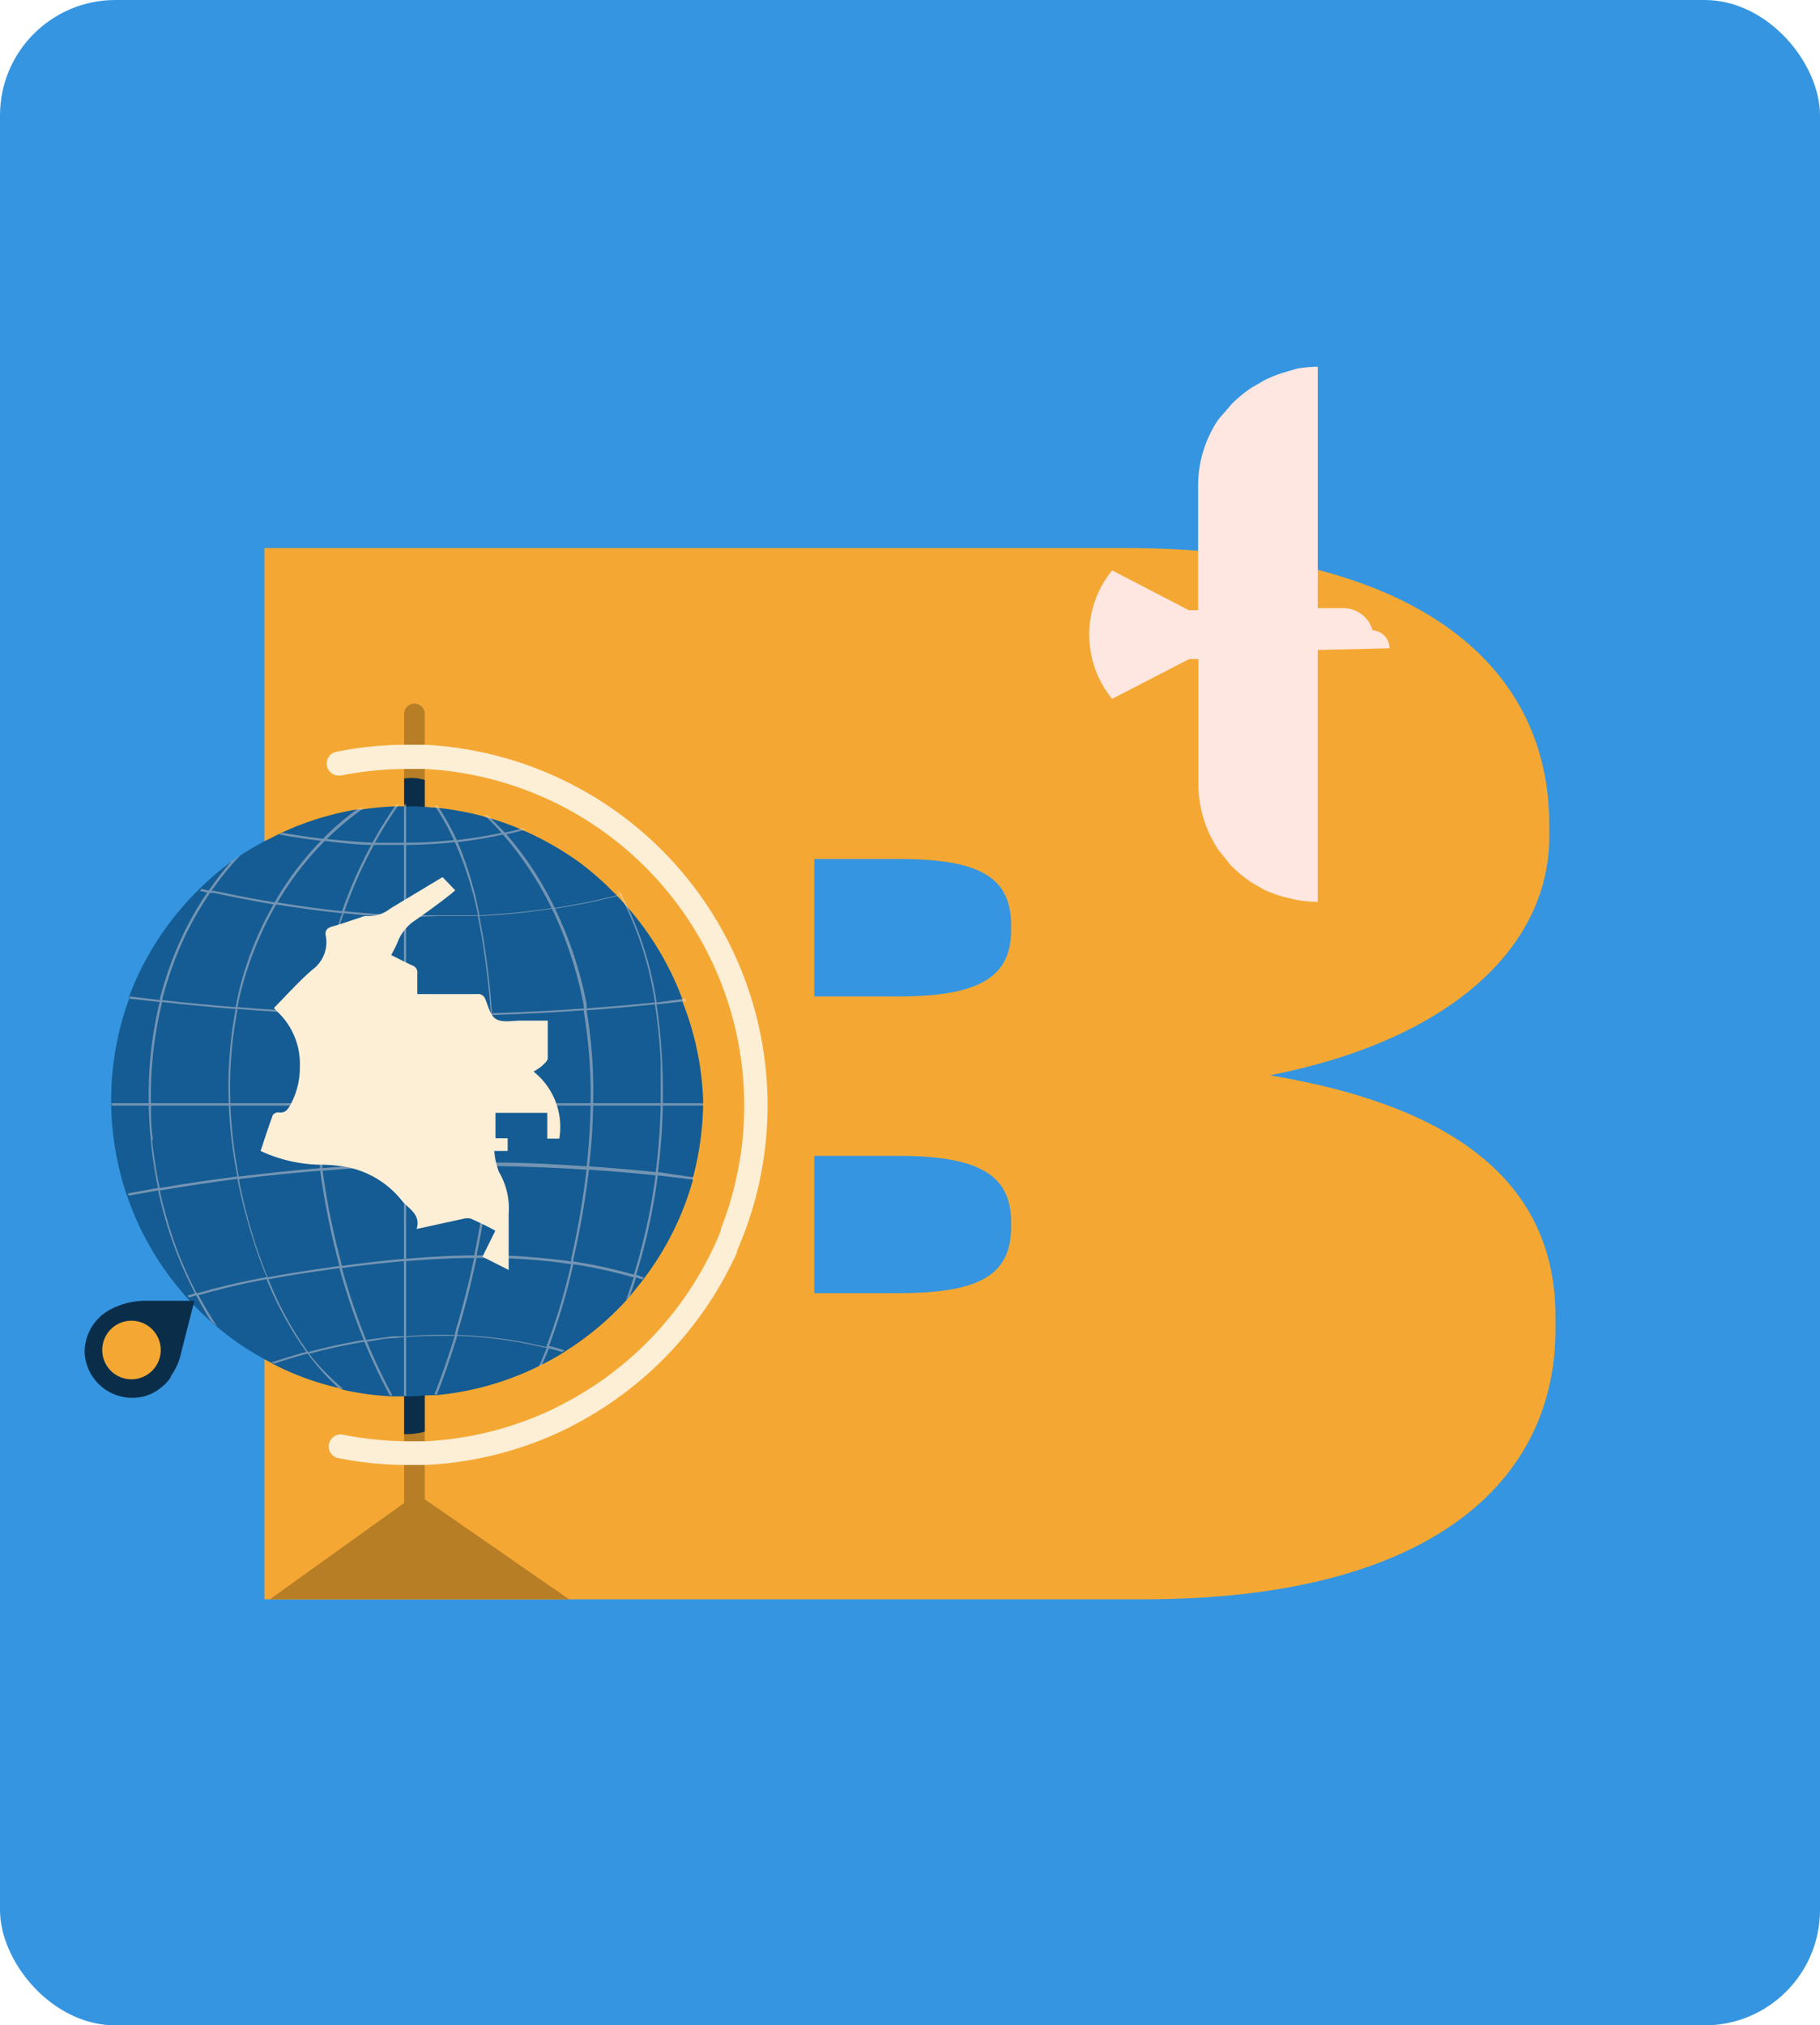 <svg xmlns="http://www.w3.org/2000/svg" viewBox="0 0 107.55 119.66"><defs><style>.cls-1{fill:#3595e0;}.cls-2{fill:#f4a833;}.cls-3{fill:#b77e26;}.cls-4{fill:#0a2e4a;}.cls-5{fill:#fdeed6;}.cls-6{fill:#145c93;}.cls-7{opacity:0.41;}.cls-8{fill:#ffe7e1;}</style></defs><g id="Capa_2" data-name="Capa 2"><g id="Arte"><rect class="cls-1" width="107.55" height="119.66" rx="6.82"/><path class="cls-2" d="M67.58,94.49H15.63V32.38H66.46c17.07,0,25.09,6.81,25.09,16.32v.75c0,6.34-5.6,11.94-16.51,14.08,12,2,16.88,7.09,16.88,14.27v.74C91.92,87.59,84.46,94.49,67.58,94.49ZM59.75,54.67c0-2.8-1.78-3.92-6.63-3.92h-5v8.12h5c4.85,0,6.63-1.21,6.63-3.92Zm0,17.53c0-2.7-1.78-3.91-6.63-3.91h-5V76.4h5c4.85,0,6.63-1.12,6.63-3.92Z"/><path class="cls-3" d="M25.1,42.18V89.69H23.88V42.18a.61.61,0,0,1,1.22,0Z"/><path class="cls-4" d="M25.1,81.21v3.37a2.23,2.23,0,0,1-.39.09,4.26,4.26,0,0,1-.83.06V81.1A2.65,2.65,0,0,1,25.1,81.21Z"/><path class="cls-4" d="M25.1,46.08v3.38a2.23,2.23,0,0,1-.39.09,4.26,4.26,0,0,1-.83.06V46A2.65,2.65,0,0,1,25.1,46.08Z"/><path class="cls-5" d="M25.1,44l-1,0h-.19a21.66,21.66,0,0,0-4.06.42.71.71,0,0,0,.15,1.4l.14,0a20.33,20.33,0,0,1,3.77-.39h.19l1,0A19.92,19.92,0,0,1,42.59,72.63s0,0,0,0a1,1,0,0,1,0,.1,20,20,0,0,1-9.84,10.48l-.13.07a19.82,19.82,0,0,1-7.46,1.87c-.34,0-.69,0-1,0h-.19a20.33,20.33,0,0,1-3.77-.4.71.71,0,0,0-.29,1.38,20.86,20.86,0,0,0,4.06.42h.19c.34,0,.69,0,1,0a21.28,21.28,0,0,0,8.49-2.22l.12-.07h0A21.49,21.49,0,0,0,43.55,74l0-.09s0,0,0,0A21.34,21.34,0,0,0,25.1,44Z"/><polygon class="cls-3" points="33.63 94.49 15.95 94.49 18.34 92.77 18.41 92.72 23.88 88.8 24.63 88.25 25.1 88.58 30.26 92.15 30.32 92.2 32.55 93.74 32.69 93.83 33.63 94.49"/><path class="cls-6" d="M41.55,65v.33a17.93,17.93,0,0,1-.6,4.24s0,.09,0,.13a17.33,17.33,0,0,1-2.86,5.79.47.47,0,0,1-.09.12c-.25.33-.52.66-.8,1-.08.09-.15.18-.23.26a17.52,17.52,0,0,1-3.14,2.69l-.4.26h0l-.15.1c-.43.27-.87.51-1.33.74l-.2.1a17.32,17.32,0,0,1-6,1.67h-.15c-.5,0-1,.07-1.51.07h-.2l-.6,0h-.15a17.53,17.53,0,0,1-2.83-.38L20,82a16.34,16.34,0,0,1-2.43-.76,14.69,14.69,0,0,1-1.4-.64A.65.65,0,0,1,16,80.5a17.17,17.17,0,0,1-3.19-2.12l-.37-.33a15.17,15.17,0,0,1-1.34-1.32l-.1-.11a17.5,17.5,0,0,1-3.46-5.88s0-.09-.05-.13a17.74,17.74,0,0,1-.92-5.29V65a17.58,17.58,0,0,1,1.06-6,1.12,1.12,0,0,0,0-.13,17.59,17.59,0,0,1,4.13-6.33l.11-.11a18.65,18.65,0,0,1,1.73-1.47l.53-.37a17.45,17.45,0,0,1,1.72-1l.54-.27.21-.1a17.15,17.15,0,0,1,4.51-1.4l.3,0a16.84,16.84,0,0,1,2-.18h.56c.53,0,1,0,1.55.07l.17,0a17.71,17.71,0,0,1,2.73.48l.27.08h0a15.2,15.2,0,0,1,2.09.73l.19.08a18.21,18.21,0,0,1,3.27,1.87,17.07,17.07,0,0,1,2,1.75h0l.19.18.1.12.07.07a17.58,17.58,0,0,1,3.74,6l0,.14A17.35,17.35,0,0,1,41.55,65Z"/><g class="cls-7"><rect class="cls-8" x="6.6" y="65.18" width="34.95" height="0.14"/><path class="cls-8" d="M24,47.52V82.47h-.13V47.52Z"/><path class="cls-8" d="M19,59.94a32.36,32.36,0,0,0-.24,5.24v.14c0,1.23.15,2.48.31,3.74,0,0,0,.09,0,.14.18,1.31.42,2.65.74,4,.12.53.25,1,.39,1.57a.65.65,0,0,0,0,.13,39,39,0,0,0,1.41,4.2l.06.13a33,33,0,0,0,1.52,3.22h-.15a32.35,32.35,0,0,1-1.51-3.19.5.5,0,0,1-.05-.13,39,39,0,0,1-1.42-4.2.74.74,0,0,0,0-.14c-.13-.5-.26-1-.39-1.55-.31-1.36-.56-2.7-.74-4,0,0,0-.09,0-.14-.17-1.26-.27-2.52-.32-3.75v-.14a33.72,33.72,0,0,1,.25-5.25V59.8s0-.07,0-.11a28.69,28.69,0,0,1,1.36-5.75.65.65,0,0,1,0-.13,27,27,0,0,1,1.73-3.91l.07-.13a24.05,24.05,0,0,1,1.39-2.24h.17a22.26,22.26,0,0,0-1.41,2.24l-.07.14a26,26,0,0,0-1.74,3.91s0,.09-.05.13a30.05,30.05,0,0,0-1.36,5.76s0,.06,0,.09S19,59.89,19,59.94Z"/><path class="cls-8" d="M20.29,82.06,20,82a14,14,0,0,1-1.8-2l-.09-.12a20.68,20.68,0,0,1-2.34-4.26,1.12,1.12,0,0,1,0-.13c-.24-.57-.46-1.16-.66-1.78a33.09,33.09,0,0,1-1.07-4,.59.59,0,0,1,0-.13,27.79,27.79,0,0,1-.52-4.27s0-.09,0-.14a24.26,24.26,0,0,1,.41-5.56.61.61,0,0,1,0-.13c.06-.33.13-.65.21-1a19.92,19.92,0,0,1,2.07-5.13s.05-.09.07-.13A18.37,18.37,0,0,1,19,49.64h0l.12-.12a15.59,15.59,0,0,1,2.06-1.76l.3,0a16.35,16.35,0,0,0-2.19,1.83l-.12.12h0a17.76,17.76,0,0,0-2.78,3.62l-.08.13a20.15,20.15,0,0,0-2.08,5.14c-.08.31-.15.63-.21,1l0,.13a24.18,24.18,0,0,0-.4,5.55v.14a28.82,28.82,0,0,0,.52,4.25l0,.13a31.43,31.43,0,0,0,1.06,4c.21.62.43,1.22.66,1.79l.06.13a19.67,19.67,0,0,0,2.35,4.25l.08.12A14,14,0,0,0,20.29,82.06Z"/><path class="cls-8" d="M11.74,76.54c.34.64.71,1.25,1.1,1.84l-.37-.33c-.31-.47-.59-1-.86-1.47l-.06-.12a23.72,23.72,0,0,1-1.9-4.86c-.1-.39-.2-.79-.29-1.18l0-.14q-.2-.93-.33-1.89c-.05-.32-.08-.64-.11-1h0c-.08-.71-.12-1.41-.13-2.11v-.14a23.18,23.18,0,0,1,.66-6l0-.13a20.65,20.65,0,0,1,1.35-3.75,17.69,17.69,0,0,1,1.55-2.67.94.94,0,0,1,.09-.12,17.24,17.24,0,0,1,1.24-1.58l.53-.37a17.15,17.15,0,0,0-1.63,2l-.09.12a19,19,0,0,0-1.57,2.7,20.64,20.64,0,0,0-1.33,3.7l0,.13a23.15,23.15,0,0,0-.67,6v.14c0,.64,0,1.3.12,2H9c0,.36.07.72.12,1.09.09.64.2,1.27.34,1.89a.61.61,0,0,0,0,.13c.09.41.18.81.3,1.21a23.1,23.1,0,0,0,1.88,4.82A1.34,1.34,0,0,0,11.74,76.54Z"/><path class="cls-8" d="M29.21,65.18s0,.09,0,.14c0,1.14-.11,2.28-.23,3.41,0,0,0,.09,0,.14a52.6,52.6,0,0,1-.81,5.28l0,.13c-.32,1.51-.69,3-1.14,4.47,0,0,0,.09,0,.14-.36,1.18-.76,2.35-1.21,3.5h-.15c.45-1.15.86-2.33,1.22-3.52l0-.13c.44-1.47.83-3,1.14-4.46l0-.14a52.16,52.16,0,0,0,.81-5.28c0-.05,0-.09,0-.14.11-1.13.19-2.27.23-3.41v-.14A49.7,49.7,0,0,0,29,60a.71.71,0,0,1,0-.14c-.07-1-.18-2.08-.32-3.11-.11-.79-.24-1.66-.44-2.58a.5.5,0,0,0,0-.13,20.56,20.56,0,0,0-1.35-4.26l-.06-.13a14.39,14.39,0,0,0-1.15-2.06l.17,0a14.9,14.9,0,0,1,1.12,2l.06.13A20.94,20.94,0,0,1,28.32,54l0,.13c.19.92.33,1.79.43,2.57.14,1,.25,2.08.32,3.13,0,0,0,.09,0,.13Q29.29,62.58,29.21,65.18Z"/><path class="cls-8" d="M35.05,65.18v.14A36.12,36.12,0,0,1,34.8,69a.57.57,0,0,1,0,.13,50.59,50.59,0,0,1-.92,5.28l0,.14s0,.09,0,.13a35.57,35.57,0,0,1-1.44,4.85l0,.12c-.13.34-.27.67-.42,1l-.19.1c.18-.38.33-.76.48-1.13h0s0-.08,0-.13a35.26,35.26,0,0,0,1.44-4.82l0-.14s0-.1,0-.15a49.68,49.68,0,0,0,.91-5.26s0-.09,0-.13c.14-1.26.22-2.47.24-3.64a.66.66,0,0,0,0-.14,29.27,29.27,0,0,0-.41-5.47l0-.13a1.57,1.57,0,0,0,0-.23,23,23,0,0,0-1.84-5.62h0l-.06-.12a19.94,19.94,0,0,0-2.83-4.29l-.1-.11a14.28,14.28,0,0,0-1.08-1.12l.27.08h0c.33.32.65.65,1,1l.1.12a19.73,19.73,0,0,1,2.82,4.3l.06.13a22.86,22.86,0,0,1,1.84,5.6,2.17,2.17,0,0,0,0,.25.59.59,0,0,1,0,.13A28.6,28.6,0,0,1,35.05,65.18Z"/><path class="cls-8" d="M39.17,65.18v.14a37.64,37.64,0,0,1-.3,4,.51.51,0,0,1,0,.13,34.54,34.54,0,0,1-1.28,5.88.5.5,0,0,1,0,.13c-.11.38-.24.74-.37,1.11-.08.09-.15.18-.23.26.16-.46.32-.93.47-1.4a.93.93,0,0,0,0-.13,35.52,35.52,0,0,0,1.28-5.86.57.57,0,0,0,0-.13,37.65,37.65,0,0,0,.3-4v-.14c0-.81,0-1.62,0-2.45a31.16,31.16,0,0,0-.34-3.38.59.59,0,0,0,0-.13,19.75,19.75,0,0,0-1.6-5.4c-.14-.3-.29-.6-.46-.89l-.06-.12h0l-.12-.21.19.19h.06a.75.75,0,0,1,.07.12l0,.08a8.36,8.36,0,0,1,.4.79,20.18,20.18,0,0,1,1.62,5.44.69.69,0,0,0,0,.13q.24,1.59.33,3.39C39.17,63.55,39.18,64.37,39.17,65.18Z"/><path class="cls-8" d="M31.07,49c-.4.12-.81.22-1.22.31a.66.66,0,0,1-.15,0,25.91,25.91,0,0,1-2.73.45h-.14c-.91.1-1.86.15-2.83.16h-.31l-1.49,0h-.15c-.93,0-1.89-.12-2.87-.24h0l-.17,0h0c-.63-.07-1.27-.17-1.93-.27l-.6-.11.21-.1.41.07c.7.12,1.37.21,2,.29l.17,0c1,.11,1.91.19,2.82.23h.15c.54,0,1.07,0,1.6,0H24c.95,0,1.87-.06,2.77-.15h.14a25.17,25.17,0,0,0,2.69-.43l.15,0c.38-.08.76-.17,1.13-.27Z"/><path class="cls-8" d="M36.72,52.9h0l-.11,0a36.43,36.43,0,0,1-3.85.79h-.14a41.39,41.39,0,0,1-4.24.43h-.14l-.81,0c-.53,0-1.07,0-1.61,0L24,54.2h-.13c-1.14,0-2.29-.12-3.46-.24h-.13c-1.3-.13-2.61-.31-4-.53l-.14,0c-1.15-.2-2.32-.42-3.51-.68l-.18,0-.14,0-.51-.12.11-.11.48.11.15,0,.12,0c1.21.26,2.39.49,3.55.68l.15,0c1.33.22,2.64.4,3.92.53h.14c1.16.12,2.29.2,3.41.24H24c1.15,0,2.28,0,3.4,0l.78,0h.14c1.43-.08,2.84-.21,4.21-.42l.14,0a39.13,39.13,0,0,0,3.85-.78h0l.07,0h.06A.75.75,0,0,1,36.72,52.9Z"/><path class="cls-8" d="M40.55,59.15l-1.75.19h-.14c-1.34.14-2.68.26-4,.35H34.5c-1.8.13-3.59.22-5.38.28H29c-1.39,0-2.79.06-4.19.06h-.92c-1.62,0-3.23-.05-4.85-.12h-.13q-2.45-.1-4.89-.3h-.13c-1.44-.11-2.88-.25-4.31-.41l-.14,0L7.66,59s0-.09,0-.13l1.74.21h.14c1.44.17,2.87.3,4.31.42H14c1.62.13,3.25.23,4.87.3H19q2.41.11,4.83.12H24c1.66,0,3.31,0,5-.06h.13c1.8-.06,3.59-.15,5.37-.28h.14c1.34-.1,2.69-.21,4-.35h.14L40.5,59S40.53,59.1,40.55,59.15Z"/><path class="cls-8" d="M41,69.56s0,.09,0,.14l-2.06-.25h-.13c-1.31-.14-2.62-.25-3.93-.34h-.14c-1.89-.12-3.79-.2-5.69-.22h-.14c-1.61,0-3.21,0-4.82,0h-.13c-1.59,0-3.18.14-4.76.27H19c-1.61.13-3.22.29-4.82.49l-.14,0c-1.51.19-3,.42-4.51.67l-.14,0-1.79.32s0-.09-.05-.13l1.81-.33.14,0c1.5-.26,3-.48,4.52-.67l.13,0c1.61-.2,3.22-.37,4.84-.5h.13c1.59-.13,3.18-.21,4.78-.27H24c1.61-.06,3.23-.07,4.84-.06H29c1.9,0,3.8.1,5.7.23h.13c1.31.09,2.63.2,3.93.34h.14Z"/><path class="cls-8" d="M38.05,75.48a.31.31,0,0,1-.09.11l-.43-.13-.13,0a27.9,27.9,0,0,0-3.6-.78h-.13c-.76-.12-1.53-.2-2.32-.26-1.08-.08-2.16-.11-3.23-.1H28c-1.36,0-2.7.09-4,.19l-.13,0c-1.27.11-2.48.25-3.59.4l-.14,0-.77.11c-1.13.16-2.29.33-3.44.55l-.14,0a40.73,40.73,0,0,0-4,.94l-.14,0-.48.15-.1-.11.52-.16.13,0a41.11,41.11,0,0,1,4.06-.94l.13,0c1.17-.22,2.34-.4,3.48-.56l.75-.11h.14c1.12-.15,2.34-.3,3.63-.41H24c1.29-.11,2.63-.19,4-.2h.14c1.06,0,2.13,0,3.21.1.8.06,1.58.14,2.34.25l.14,0a28.65,28.65,0,0,1,3.6.78l.13,0Z"/><path class="cls-8" d="M32.36,79.5c.34.08.69.18,1,.28l-.14.1c-.31-.1-.62-.18-.93-.26l-.13,0h0a24.88,24.88,0,0,0-5.24-.7H26.8c-.92,0-1.86,0-2.8.08h-.13l-.6.06c-.51,0-1,.12-1.52.2l-.14,0a33.21,33.21,0,0,0-3.25.7l-.14,0c-.67.18-1.34.38-2,.6L16,80.51c.71-.24,1.41-.45,2.1-.64l.15,0c1.1-.29,2.2-.53,3.28-.71l.13,0,1.56-.21.62,0H24a24.62,24.62,0,0,1,2.84-.08H27a25.65,25.65,0,0,1,5.25.71Z"/></g><path class="cls-5" d="M31.53,63.31A3.8,3.8,0,0,0,32,63c.14-.14.36-.31.37-.47,0-.73,0-1.47,0-2.23h-1.6c-.49,0-1.08.13-1.45-.09s-.46-.77-.65-1.2a.45.45,0,0,0-.49-.28c-.91,0-1.82,0-2.72,0h-.8c0-.44,0-.83,0-1.21a.44.44,0,0,0-.29-.48c-.41-.18-.81-.4-1.25-.61.14-.28.28-.52.38-.78a2.72,2.72,0,0,1,1.07-1.3c.71-.49,1.4-1,2.1-1.55l.23-.2-.75-.78-3.09,1.86a2,2,0,0,1-1.4.44.71.71,0,0,0-.34.08c-.55.17-1.1.38-1.66.53-.32.09-.47.23-.41.56a2,2,0,0,1-.79,2c-.8.69-1.51,1.49-2.27,2.26a2,2,0,0,0,.19.21A4.24,4.24,0,0,1,17.72,63a4.64,4.64,0,0,1-.55,2.26c-.18.32-.33.52-.72.46a.41.41,0,0,0-.33.16c-.26.71-.49,1.42-.72,2.12a8.71,8.71,0,0,0,3.37.81,9.54,9.54,0,0,1,1.61.12A5.53,5.53,0,0,1,23.8,71l.06.06c.4.42,1,.75.76,1.55L27.41,72a.88.88,0,0,1,.42,0c.48.22,1,.46,1.44.71l-.76,1.54,1.55.78c0-1.16,0-2.24,0-3.31a4.26,4.26,0,0,0-.58-2.49A4.4,4.4,0,0,1,29.21,68H30v-.75l-.72,0v-1.5h3.06v1.52h.39l.32,0A4.17,4.17,0,0,0,31.53,63.31ZM16.53,67a3.11,3.11,0,0,1-.11.4A3.11,3.11,0,0,0,16.53,67Zm1.83-2.53a2.3,2.3,0,0,1-.23.7A2.3,2.3,0,0,0,18.36,64.47ZM20,55.76a.74.74,0,0,1,.05-.19A.74.74,0,0,0,20,55.76Zm.29-.4.41-.15Zm10.92,7.3a8.19,8.19,0,0,1-.73.71A8.19,8.19,0,0,0,31.23,62.66Zm-3.11-3a.49.49,0,0,0-.41-.19A.49.49,0,0,1,28.12,59.7Zm-4.27-1.83a1.07,1.07,0,0,1,0,.48A1.07,1.07,0,0,0,23.85,57.87Zm2.47,1.65h0Z"/><path class="cls-4" d="M6.46,77.4A2.85,2.85,0,0,0,5,79.92a2.82,2.82,0,0,0,3.58,2.56,2.72,2.72,0,0,0,1-.55,2.47,2.47,0,0,0,.51-.56,0,0,0,0,1,0,0l0-.06a3.65,3.65,0,0,0,.63-1.46l.77-3H8.65A4.42,4.42,0,0,0,6.46,77.4Z"/><path class="cls-2" d="M6.65,78.44a1.73,1.73,0,1,1-.2,2.44A1.74,1.74,0,0,1,6.65,78.44Z"/><path class="cls-8" d="M72,24.78a7,7,0,0,0-1.2,3.94v7.33h-.55L65.72,33.7a6,6,0,0,0,0,7.59l4.55-2.35h.55v7.33A7,7,0,0,0,72,50.21l.74.92a7.87,7.87,0,0,0,1.21,1l.74.43A8.14,8.14,0,0,0,75.9,53l.74.17a7.12,7.12,0,0,0,1.23.11V38.4l4.24-.1a1.06,1.06,0,0,0-1-1.06,1.8,1.8,0,0,0-1.73-1.31H77.87V21.67a7.12,7.12,0,0,0-1.23.11L75.9,22a7.18,7.18,0,0,0-1.19.47l-.74.43a7.29,7.29,0,0,0-1.21,1Z"/></g></g></svg>